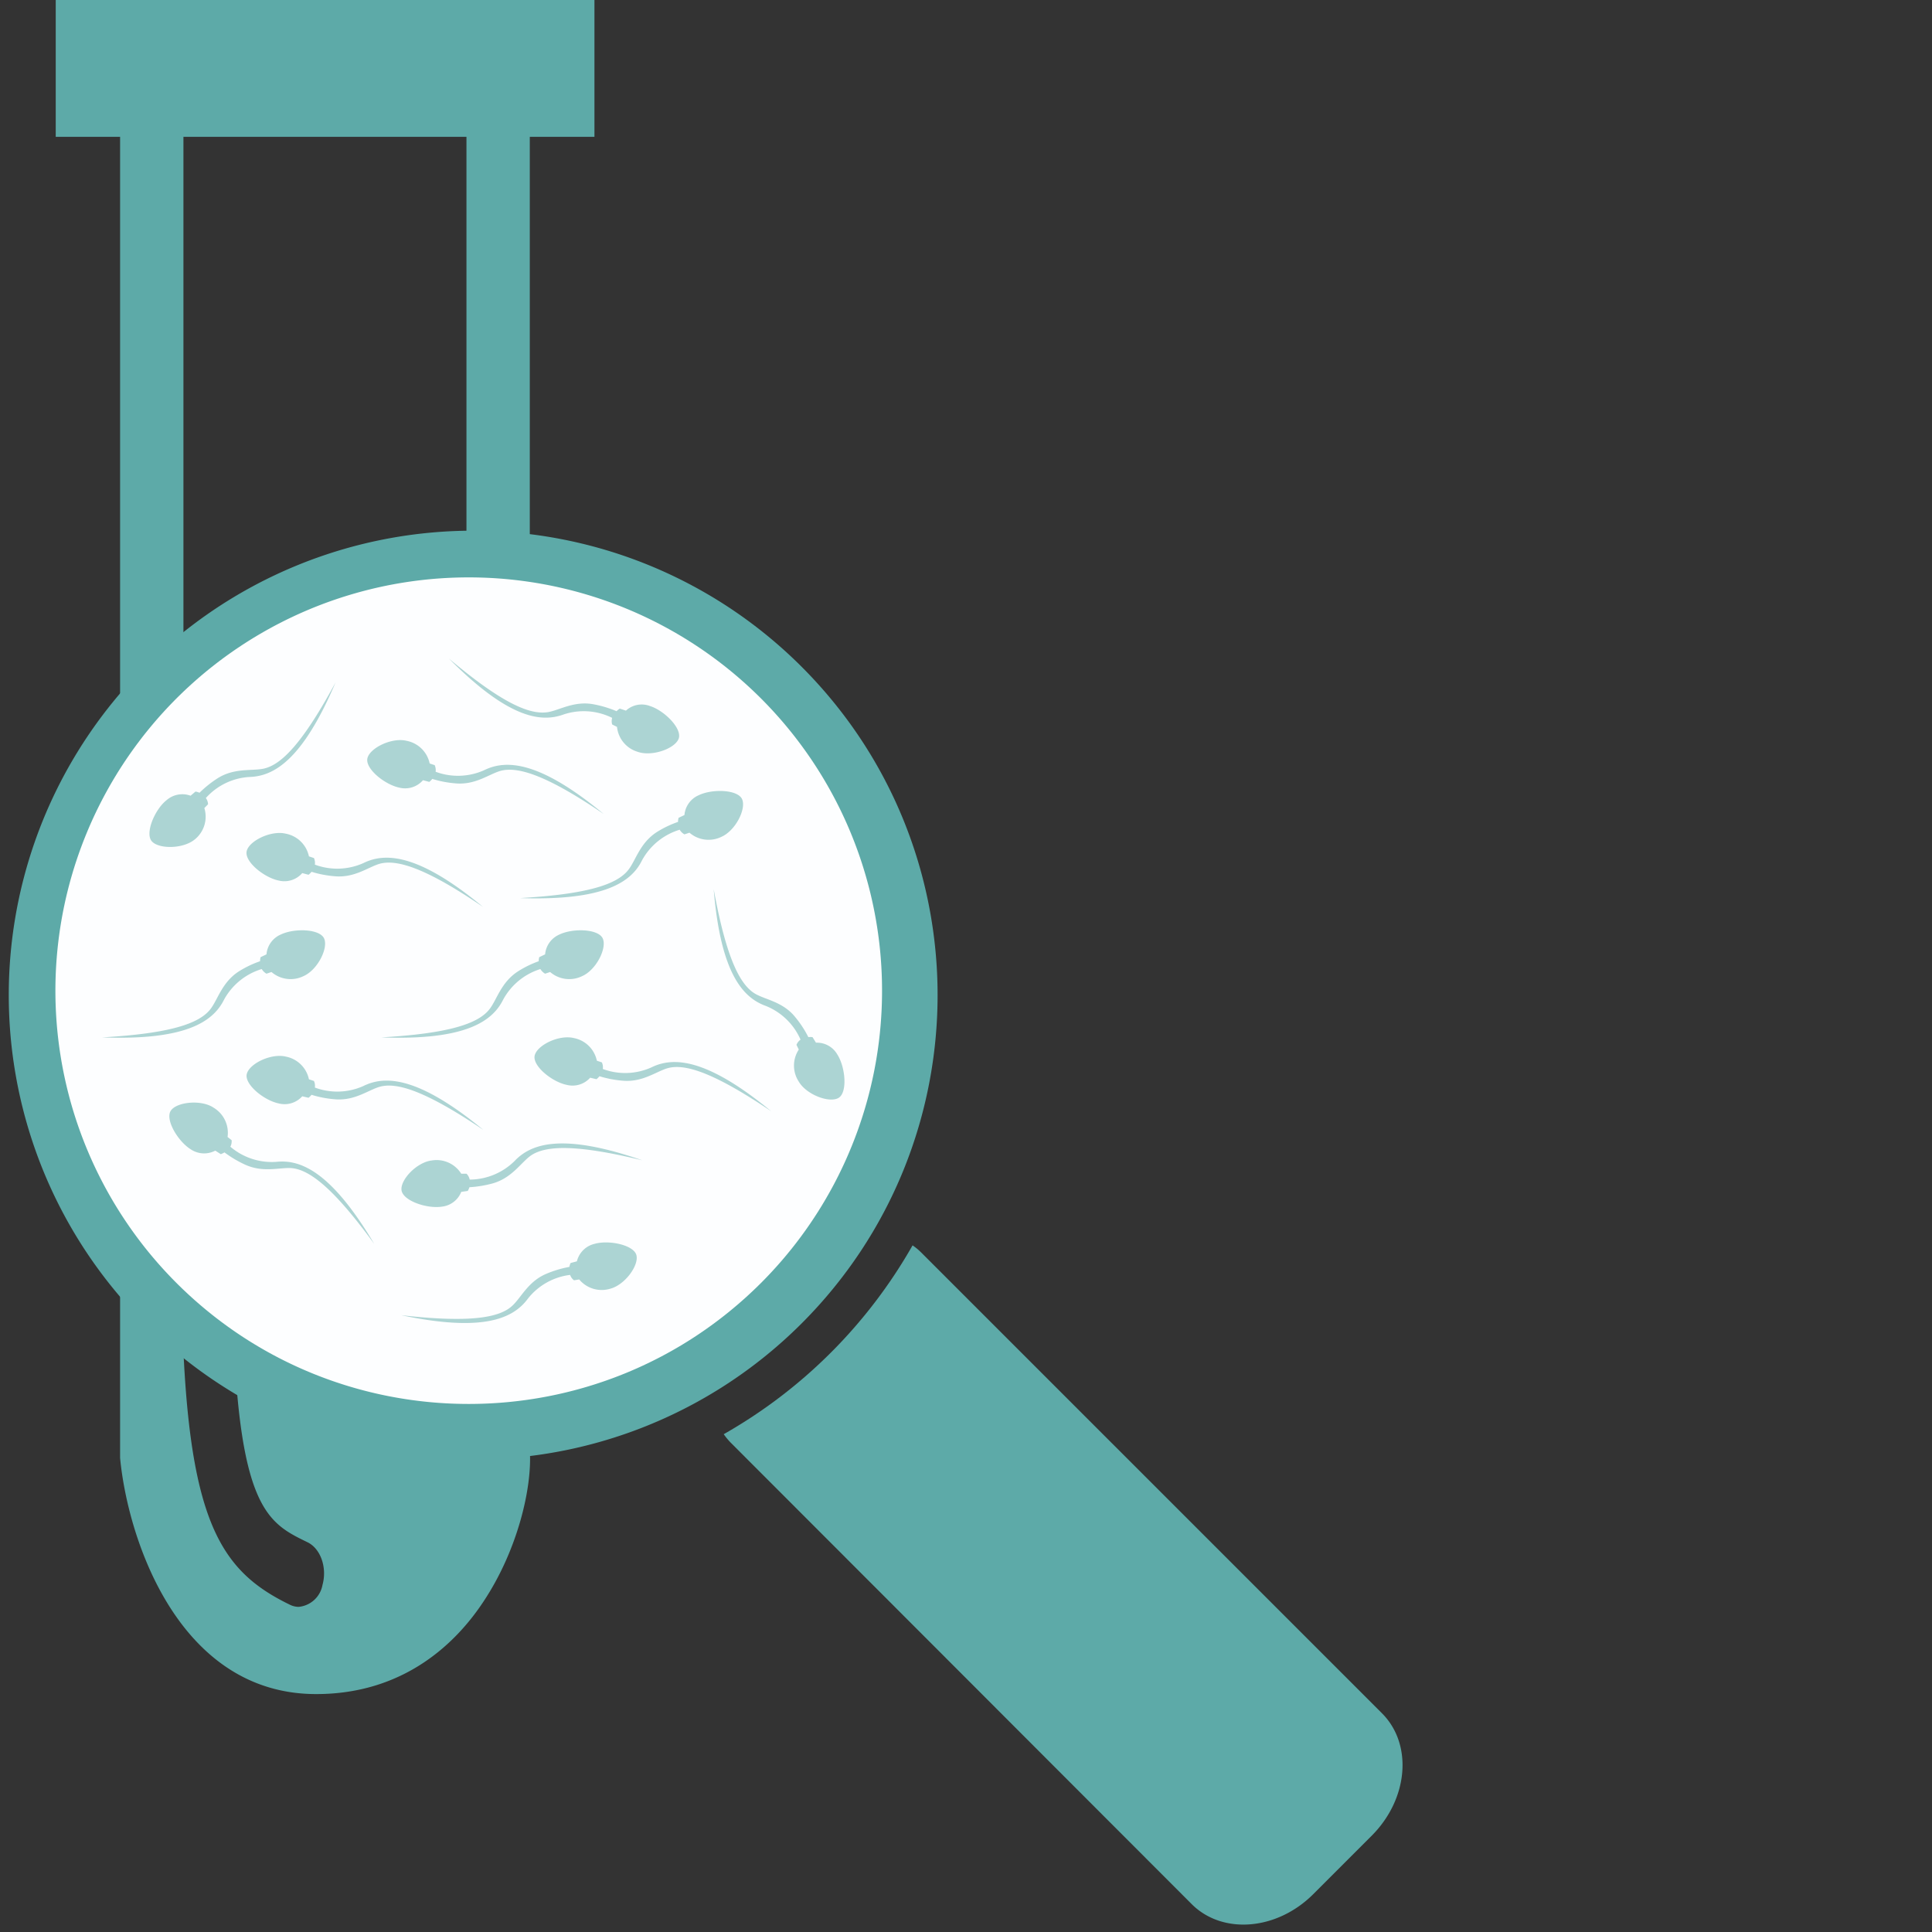 <svg width="200" height="200" xmlns="http://www.w3.org/2000/svg"><rect width="100%" height="100%" fill="#333333" stroke="none"/><g fill-rule="nonzero" fill="none"><path d="M61.537 14.163V0H5.769v14.163h6.663V150.92c.798 8.46 6.087 24.45 20.298 24.45 9.019 0 14.423-5.192 17.307-9.557 3.539-5.308 5.067-11.798 4.808-15.653V14.163h6.692zm-13.25 102.622h-24.25v15.038c.222 24.154 3.395 25.692 7.79 27.827 1.364.653 2.057 2.634 1.557 4.423a2.77 2.77 0 0 1-2.471 2.269 2.086 2.086 0 0 1-.904-.221c-7.692-3.74-11-9.317-11.23-34.201-.116-13.52 0-36.067.21-52.49V14.164h29.298v102.622-.001z" fill="#5DAAA8"/><path d="M82.998 69.037a48.076 48.076 0 1 0 0 67.95c18.748-18.77 18.748-49.18 0-67.95z" fill="#5DAAA8"/><path d="M18.269 132.814a42.787 42.787 0 1 1 60.508 0c-16.714 16.697-43.795 16.697-60.508 0z" fill="#FDFEFF"/><path d="M143.064 177.36l-47.692-47.69a6.038 6.038 0 0 0-.903-.75 52.027 52.027 0 0 1-19.548 19.547c.223.323.474.625.75.904l47.691 47.74c3.192 3.191 8.817 2.73 12.577-1.02l6.105-6.106c3.76-3.807 4.212-9.432 1.02-12.624v-.001z" fill="#5DAAA8"/><path d="M31.422 101.045a3.029 3.029 0 0 1-3.317-.423l-.52.173a1.308 1.308 0 0 1-.49-.48 6.625 6.625 0 0 0-3.894 3.153c-1.105 2.231-3.846 4.25-12.624 3.923 7.038-.403 10.096-1.432 11.24-2.97.73-.962 1.173-2.731 2.884-3.847.697-.44 1.442-.799 2.221-1.067a1.471 1.471 0 0 1 .058-.423l.606-.289a2.46 2.46 0 0 1 1.49-2.057c1.414-.673 4.039-.587 4.48.423.443 1.01-.691 3.25-2.134 3.884zm28.846 0a3.029 3.029 0 0 1-3.318-.423l-.519.173a1.308 1.308 0 0 1-.49-.48 6.625 6.625 0 0 0-3.846 3.153c-1.106 2.231-3.846 4.25-12.625 3.923 7.038-.403 10.096-1.432 11.24-2.97.731-.962 1.173-2.731 2.885-3.847a10.56 10.56 0 0 1 2.173-1.067 1.471 1.471 0 0 1 .057-.423l.606-.289a2.46 2.46 0 0 1 1.49-2.057c1.414-.673 4.039-.587 4.481.423.442 1.01-.692 3.25-2.134 3.884zM74.69 86.623a3.029 3.029 0 0 1-3.317-.423l-.52.173a1.308 1.308 0 0 1-.49-.481 6.625 6.625 0 0 0-3.894 3.154c-1.086 2.23-3.855 4.22-12.624 3.923 7.038-.404 10.096-1.433 11.24-2.971.73-.962 1.173-2.731 2.884-3.846.697-.442 1.442-.8 2.221-1.068a1.471 1.471 0 0 1 .058-.423l.606-.288a2.46 2.46 0 0 1 1.49-2.058c1.414-.673 4.039-.586 4.48.423.443 1.01-.691 3.25-2.134 3.885zm8 25.345a3.02 3.02 0 0 1 0-3.317l-.24-.49a1.23 1.23 0 0 1 .423-.539 6.615 6.615 0 0 0-3.596-3.49c-2.346-.846-4.673-3.327-5.394-12.077 1.26 6.914 2.653 9.865 4.307 10.827 1.068.615 2.885.836 4.144 2.423.524.634.976 1.324 1.346 2.058.144-.016.29-.016.433 0l.356.576a2.433 2.433 0 0 1 2.211 1.222c.847 1.326 1.068 3.951.116 4.5-.952.548-3.308-.337-4.106-1.693zm-37.99 8.163a3.01 3.01 0 0 1 3.049 1.375h.548c.165.167.278.377.327.606a6.655 6.655 0 0 0 4.644-1.923c1.711-1.808 4.932-2.942 13.22-.077-6.845-1.663-10.076-1.567-11.614-.432-.962.72-1.923 2.269-3.846 2.817-.795.22-1.61.355-2.433.404a1.971 1.971 0 0 1-.173.384l-.673.096a2.442 2.442 0 0 1-2.01 1.53c-1.557.24-4.038-.616-4.173-1.703-.134-1.086 1.577-2.894 3.135-3.077H44.7zm21.308-42.306a3.01 3.01 0 0 1-2.135-2.577l-.5-.25a1.192 1.192 0 0 1 0-.683 6.606 6.606 0 0 0-5-.365c-2.336.865-5.72.461-11.893-5.77 5.384 4.54 8.326 5.857 10.25 5.54 1.21-.212 2.73-1.193 4.73-.808.812.15 1.605.389 2.365.711.1-.1.21-.19.327-.27l.644.212c.67-.615 1.63-.8 2.481-.48 1.5.47 3.356 2.336 2.98 3.375-.374 1.038-2.768 1.894-4.25 1.365h.001zm-36.413 8.48a3.02 3.02 0 0 1 2.385 2.347l.52.173c.094.214.127.45.095.682a6.625 6.625 0 0 0 5.01-.154c2.23-1.105 5.663-1.048 12.394 4.53-5.77-3.943-8.875-4.981-10.712-4.462-1.182.346-2.586 1.47-4.624 1.288a11.086 11.086 0 0 1-2.414-.461c-.09.113-.194.217-.308.307l-.653-.173a2.452 2.452 0 0 1-2.443.77c-1.538-.318-3.567-1.981-3.307-3.049.26-1.067 2.529-2.173 4.057-1.798zm33.567 47.105a3.029 3.029 0 0 1-3.202-.962l-.538.087a1.154 1.154 0 0 1-.404-.558 6.586 6.586 0 0 0-4.366 2.452c-1.48 2.01-4.528 3.529-13.115 1.721 7 .798 10.192.298 11.539-1.019.894-.846 1.624-2.5 3.509-3.279a11.327 11.327 0 0 1 2.356-.702c.026-.138.068-.274.125-.403l.654-.174c.22-.895.92-1.592 1.817-1.807 1.51-.433 4.077.115 4.346 1.173.27 1.058-1.202 3.086-2.721 3.47v.001zm-3.76-25.951a3.02 3.02 0 0 1 2.385 2.346l.519.173c.095.214.128.45.096.683a6.625 6.625 0 0 0 5.01-.154c2.23-1.106 5.644-1.048 12.422 4.528-5.846-3.942-8.903-4.98-10.74-4.451-1.182.346-2.586 1.47-4.625 1.288a11.086 11.086 0 0 1-2.413-.461c-.09.113-.194.217-.308.307l-.653-.154a2.45 2.45 0 0 1-2.433.74c-1.539-.317-3.567-1.98-3.308-3.047.26-1.068 2.52-2.173 4.048-1.798zm-29.807 1.923a3.02 3.02 0 0 1 2.385 2.346l.52.173c.094.214.127.45.095.683a6.625 6.625 0 0 0 5.01-.154c2.23-1.106 5.644-1.048 12.423 4.528-5.846-3.942-8.904-4.98-10.74-4.451-1.183.346-2.587 1.47-4.625 1.288a11.086 11.086 0 0 1-2.414-.461c-.09.113-.194.217-.308.307l-.653-.154a2.45 2.45 0 0 1-2.433.74c-1.538-.317-3.567-1.98-3.308-3.047.26-1.068 2.52-2.173 4.048-1.798zm-7.48 5.288a3.029 3.029 0 0 1 1.442 3.029l.423.336a1.23 1.23 0 0 1-.134.673 6.625 6.625 0 0 0 4.759 1.568c2.471-.27 5.663.961 10.134 8.49-4.153-5.702-6.673-7.692-8.576-7.846-1.231-.077-2.943.5-4.808-.365a11.605 11.605 0 0 1-2.115-1.26 2.23 2.23 0 0 1-.385.183l-.567-.366a2.48 2.48 0 0 1-2.539-.134c-1.336-.827-2.673-3.087-2.067-4 .606-.914 3.164-1.173 4.433-.308zm19.98-37.98a3.02 3.02 0 0 1 2.385 2.346l.519.173c.095.215.128.451.096.683a6.625 6.625 0 0 0 5.01-.154c2.23-1.105 5.663-1.048 12.393 4.529-5.769-3.942-8.874-4.98-10.71-4.461-1.184.346-2.587 1.47-4.626 1.288a11.086 11.086 0 0 1-2.413-.462 1.87 1.87 0 0 1-.308.308l-.654-.173a2.452 2.452 0 0 1-2.442.77c-1.538-.318-3.567-1.981-3.308-3.049.26-1.067 2.53-2.173 4.058-1.798zM20.192 86.873a3.02 3.02 0 0 0 .961-3.221l.385-.395a1.173 1.173 0 0 0-.23-.644 6.567 6.567 0 0 1 4.509-2.182c2.49-.068 5.48-1.693 8.913-9.77-3.356 6.202-5.587 8.53-7.461 8.914-1.202.25-2.972-.096-4.693.961-.693.44-1.338.953-1.923 1.53a2.01 2.01 0 0 0-.413-.126l-.51.433a2.48 2.48 0 0 0-2.5.471c-1.211.961-2.24 3.413-1.519 4.24.721.827 3.27.818 4.48-.211h.001z" opacity=".5" fill="#5DAAA8"/></g></svg>